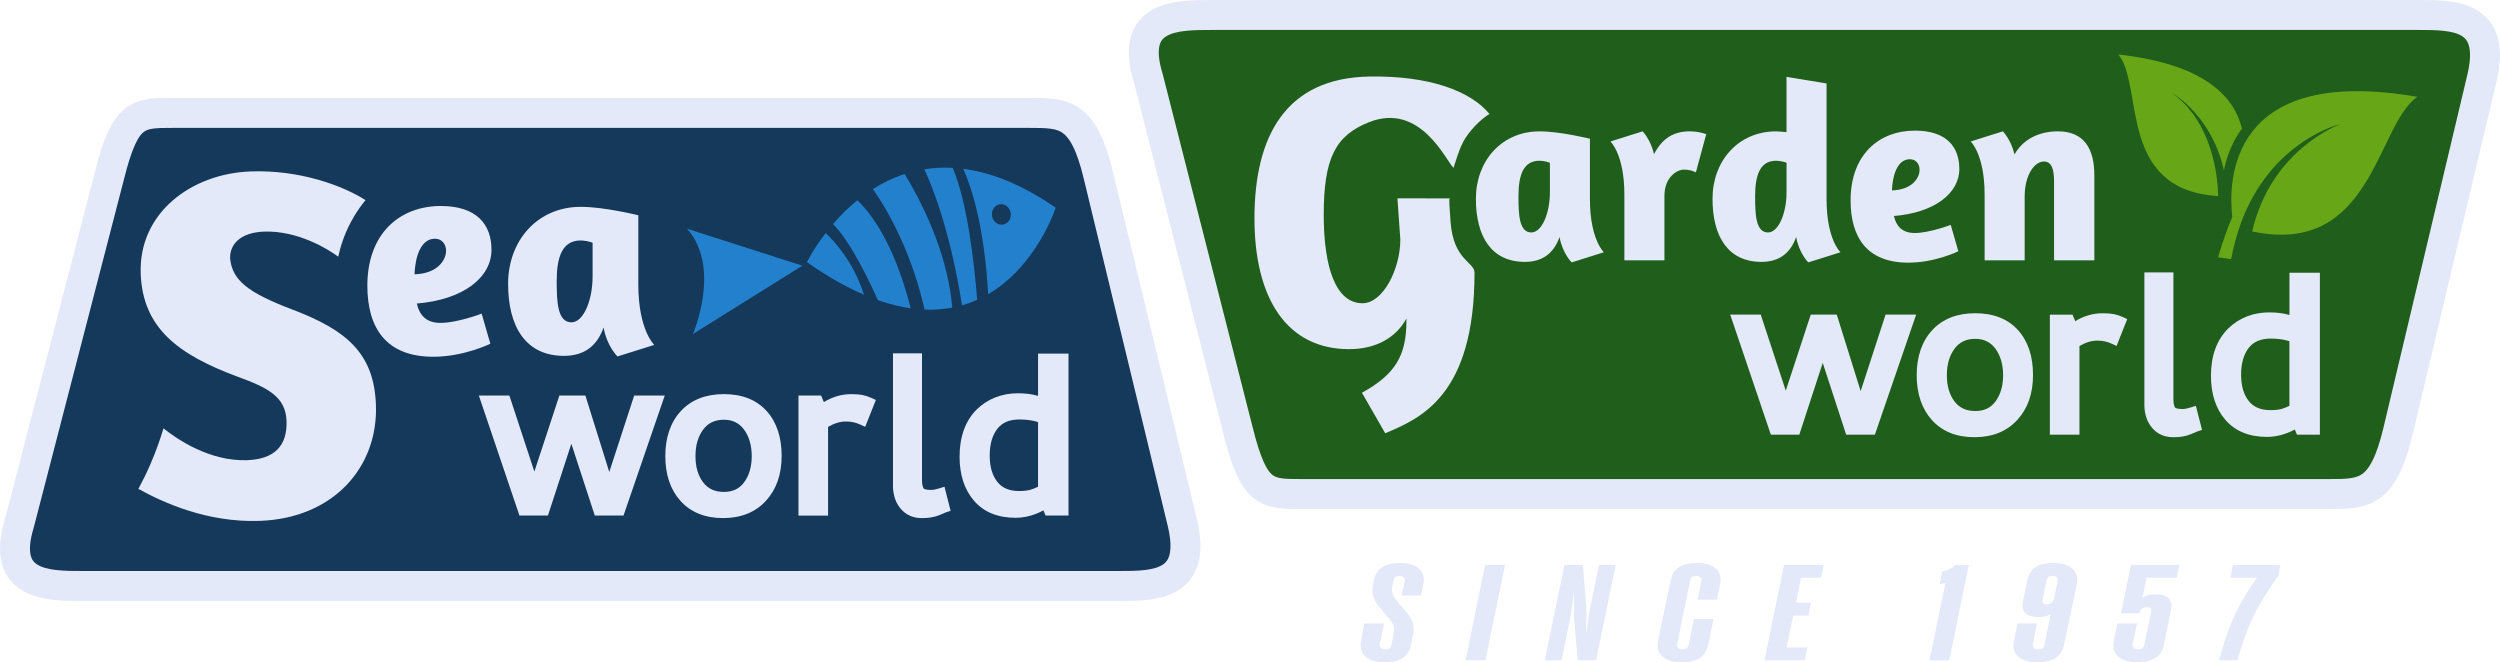 <svg viewBox="0 0 834.46 221.03" xmlns="http://www.w3.org/2000/svg" data-name="Layer 2" id="Layer_2">
  <defs>
    <style>
      .cls-1, .cls-2 {
        stroke: #e4e9f9;
        stroke-miterlimit: 10;
        stroke-width: 10px;
      }

      .cls-1, .cls-3 {
        fill: #14395a;
      }

      .cls-2 {
        fill: #1f5e1b;
      }

      .cls-4 {
        fill: #2380cc;
      }

      .cls-5 {
        fill: #e4e9f9;
      }

      .cls-6 {
        fill: #66a617;
      }
    </style>
  </defs>
  <g data-name="Layer 2" id="Layer_2-2">
    <path d="M373.62,195.59H27.55c-11.58,0-27.53,0-21.05-21.05l30-115.8c5.24-21.05,9.47-21.05,21.05-21.05h286.07c11.58,0,18.05,0,23.05,21.05l28,115.8c5.02,21.05-9.47,21.05-21.05,21.05Z" class="cls-1"></path>
    <path d="M807.39,5h-403.07c-11.58,0-27.53,0-21.05,21.05l30,117.8c5.24,21.05,9.47,21.05,21.05,21.05h343.07c11.58,0,18.05,0,23.05-21.05l28-117.8c5.02-21.05-9.47-21.05-21.05-21.05Z" class="cls-2"></path>
    <path d="M46.97,91.28c-.72-20.05,16.68-33.33,36.73-34.06,16.17-.58,30.53,4.63,38.3,9.58-1.56,1.89-3.27,4.29-4.84,7.23-2.36,4.41-3.59,8.52-4.27,11.66-3.39-2.59-13.6-8.79-24.77-8.38-7.75.28-11.49,4.13-11.31,9.01.77,7.39,6.15,11.42,20.69,16.97,18.3,6.93,27.36,14.7,27.98,31.89.75,20.72-14.15,37.8-38.75,38.68-17.52.63-32.27-6.09-40.54-10.68,1.34-2.47,2.69-5.19,3.97-8.14,1.87-4.29,3.3-8.36,4.41-12.07,4.16,3.36,15.22,11.09,27.88,10.63,9.44-.34,13.48-5.04,13.19-13.13-.29-8.09-6.3-11.08-16.39-14.76-19.84-7.38-31.63-16.23-32.29-34.43Z" class="cls-5"></path>
    <path d="M469.44,107.23v-.91c-3.52,6.49-10.28,10.24-19.24,10.22-20.39-.04-31.53-16.55-31.48-43.83s10.44-46.68,38.35-47.16c20.2-.35,33.87,4.93,40.09,12.48-1.93,1.18-5.22,3.83-8,8-2,3-3.45,8.48-4,10-2.45-2.26-11-22-28.12-15.28-11.36,4.46-15.16,12.14-15.2,30.71-.03,18.05,4.1,29.75,12.93,29.76,6.88.01,12.62-11.41,12.64-21.28l-.97-13.75,17.52.04s-.56-2.18.21,7.84c1,12.96,8,13.3,8,16.96,0,41-17.99,48.61-29.81,53.58l-7.77-13.52c11.05-6.08,14.83-12.31,14.85-23.87Z" class="cls-5"></path>
    <g>
      <path d="M535.35,84.2l-10.74,3.38s-3.04-2.88-4.06-8.46c-1.86,5.24-5.5,8.29-11.59,8.29-11.08,0-16.33-8.38-16.33-21.06s8.63-22.5,21.23-22.5c7.02,0,16.67,2.45,16.83,2.45v20.22c0,13.37,4.65,17.68,4.65,17.68ZM517.33,54.33c-.76-.34-2.45-.68-3.47-.68-5.5,0-7.02,4.99-7.02,11.84,0,6.26.25,12.1,4.31,12.1,3.47,0,6.18-6.34,6.18-13.45v-9.81Z" class="cls-5"></path>
      <path d="M555.56,86.9h-13.37v-22c0-13.37-4.65-17.68-4.65-17.68l10.74-3.38s2.62,2.62,3.81,7.61c2.79-5.41,6.68-7.61,11.93-7.61,2.37,0,4.23.51,5.5.93l-3.47,12.77c-.76-.42-2.12-.93-3.98-.93-2.37,0-6.51,2.62-6.51,8.71v21.57Z" class="cls-5"></path>
      <path d="M599.53,79.12c-1.86,5.24-5.5,8.29-11.59,8.29-11.08,0-16.33-8.38-16.33-21.06s8.63-22.5,21.23-22.5c1.01,0,2.28.17,3.47.25v-18.44l13.37,2.2v38.66c0,13.37,4.57,17.6,4.65,17.68l-10.74,3.38c-.08-.08-3.04-2.96-4.06-8.46ZM596.32,54.33c-.76-.34-2.45-.68-3.47-.68-5.5,0-7.02,4.99-7.02,11.84,0,6.26.25,12.1,4.31,12.1,3.47,0,6.18-6.34,6.18-13.45v-9.81Z" class="cls-5"></path>
      <path d="M654,56.36c0,8.21-8.38,14.64-21.83,15.74.76,3.38,2.71,5.67,6.94,5.67,4.91,0,12.01-2.71,12.01-2.71l2.54,8.8s-7.7,3.81-16.67,3.81c-13.79,0-19.29-8.38-19.29-20.81,0-15.14,9.39-23.26,21.49-23.26,10.57,0,14.8,5.5,14.8,12.77ZM640.72,56.7c0-2.12-1.35-3.55-3.21-3.55-4.31,0-5.84,5.58-6.01,10.4,6.68-.17,9.22-4.14,9.22-6.85Z" class="cls-5"></path>
      <path d="M685.61,60.51c0-3.89-.76-6.6-3.38-6.6-3.13,0-6.43,4.4-6.43,11.76v21.23h-13.37v-22c0-13.37-4.65-17.68-4.65-17.68l10.74-3.38s2.71,2.71,3.89,7.7c2.96-5.25,8.46-7.7,14.47-7.7,8.8,0,12.18,5.84,12.18,14.72v28.34h-13.45v-26.39Z" class="cls-5"></path>
    </g>
    <g>
      <path d="M164.05,83.35c0,9.37-9.56,16.71-24.92,17.96.87,3.86,3.09,6.47,7.92,6.47,5.6,0,13.72-3.09,13.72-3.09l2.9,10.04s-8.79,4.35-19.03,4.35c-15.74,0-22.02-9.56-22.02-23.76,0-17.29,10.72-26.56,24.53-26.56,12.07,0,16.9,6.28,16.9,14.58ZM148.89,83.73c0-2.41-1.55-4.06-3.67-4.06-4.93,0-6.66,6.38-6.86,11.88,7.63-.19,10.53-4.73,10.53-7.82Z" class="cls-5"></path>
      <path d="M218.38,115.12l-12.27,3.86s-3.48-3.28-4.64-9.66c-2.12,5.99-6.28,9.46-13.23,9.46-12.65,0-18.64-9.56-18.64-24.05s9.85-25.69,24.24-25.69c8.02,0,19.03,2.8,19.22,2.8v23.08c0,15.26,5.31,20.19,5.31,20.19ZM197.8,81.03c-.87-.39-2.8-.77-3.96-.77-6.28,0-8.02,5.7-8.02,13.52,0,7.15.29,13.81,4.93,13.81,3.96,0,7.05-7.24,7.05-15.36v-11.2Z" class="cls-5"></path>
    </g>
    <g>
      <path d="M301.96,58.08c-3.89,1.26-7.43,3-10.62,5.02,2.77,3.86,12.25,18.2,17.29,40.24,3.28.13,6.35-.11,9.21-.66-.6-7.77-3.44-24.04-15.88-44.61Z" class="cls-4"></path>
      <path d="M317.99,56.02c-3.33-.18-6.49,0-9.48.48,2.23,4.71,8.53,19.63,12.59,45.42,1.78-.51,3.47-1.13,5.08-1.85-1.1-13.44-3.45-33.02-8.19-44.05Z" class="cls-4"></path>
      <path d="M352.37,69.33c-11.48-7.93-21.76-11.81-30.84-12.98,2.81,6.31,7.02,19.24,8.3,41.84,16.34-9.53,22.54-28.86,22.54-28.86Z" class="cls-4"></path>
      <path d="M286.19,66.82c-3.17,2.57-5.88,5.33-8.15,7.97,6.23,6.2,12.94,20.79,14.96,25.39,3.89,1.36,7.54,2.25,10.99,2.74-2.59-10.25-8.01-26.59-17.8-36.09Z" class="cls-4"></path>
      <path d="M275.59,77.79c-4.17,5.42-6.25,9.72-6.25,9.72,6.86,4.82,13.2,8.37,19.07,10.88-3.56-10.98-9.77-17.77-12.82-20.61Z" class="cls-4"></path>
      <path d="M267.82,88.68l-36.53,22.81s9.62-22.17-1.96-35.14l38.49,12.33Z" class="cls-4"></path>
      <path d="M337.35,71.05c.31,1.86-.83,3.61-2.54,3.9s-3.37-.99-3.68-2.85.83-3.61,2.54-3.9,3.37.99,3.68,2.85Z" class="cls-3"></path>
    </g>
    <g>
      <path d="M730.23,35.82c-.22-.24-.43-.49-.66-.73-.84-.89-1.72-1.75-2.65-2.55-.65-.55-1.32-1.09-2.03-1.6,0,0,.03.02.09.06,1.74,1.05,3.35,2.35,4.87,3.75,1.55,1.43,2.99,3.01,4.33,4.71,2.66,3.39,4.86,7.28,6.4,11.52.2.53.4,1.06.56,1.6.17.54.35,1.08.5,1.63l.43,1.65c.08.27.14.55.2.83l.03.15c1.1-5.29,3.11-9.96,6.01-13.92-2.5-10.58-12.41-21.55-41.25-24.73,8.64,10.35-.5,45.25,33.35,47.26-.13-5.51-1.39-19.52-10.17-29.62Z" class="cls-6"></path>
      <path d="M745.09,72.4c-2.95,6.94-4.71,13.48-4.71,13.48l2.44.35h0l1.9.27c.74-3.98,1.78-7.9,3.14-11.69.12-.34.23-.68.36-1.01l.4-1c.27-.66.53-1.33.82-1.98.61-1.29,1.18-2.6,1.87-3.84l.5-.94c.16-.32.33-.63.52-.93l1.08-1.82c.37-.6.77-1.17,1.16-1.76.38-.59.79-1.15,1.21-1.71,3.28-4.52,7.24-8.38,11.56-11.51,2.17-1.56,4.42-2.95,6.76-4.11,2.34-1.16,4.74-2.17,7.21-2.82-.02,0-.05.02-.07.03-1.43.53-23.3,9.01-29.51,35.85,40.28,8.55,41.43-35.64,55.18-44.94-63.13-10.89-63.17,28.34-61.82,40.1Z" class="cls-6"></path>
    </g>
    <g>
      <path d="M455.74,219.12c-1.41-1.27-1.87-3.12-1.4-5.55l1.07-5.46h6.59l-1.43,6.78c-.12.61-.01,1.06.33,1.36.34.3.8.46,1.4.46h.12c1.15,0,1.82-.47,2.02-1.41l.77-3.96c.24-1.12.16-2.09-.24-2.91-.4-.82-1.21-1.91-2.43-3.27l-.36-.46c-1.11-1.24-1.96-2.29-2.55-3.14-.59-.85-1.03-1.8-1.31-2.84-.28-1.05-.3-2.22-.06-3.52l.3-1.46c.4-1.94,1.31-3.4,2.73-4.37,1.43-.97,3.38-1.45,5.88-1.45h.36c2.69,0,4.74.64,6.15,1.91,1.4,1.27,1.85,3.11,1.34,5.5l-.71,3.46h-6.47l1.01-4.82c.08-.55-.03-.97-.33-1.27-.3-.3-.76-.45-1.4-.45h-.12c-1.03,0-1.64.44-1.84,1.32l-.42,2.09c-.16.76-.16,1.45,0,2.09.16.64.44,1.27.83,1.89.4.62.99,1.37,1.78,2.25l.24.23c1.23,1.39,2.15,2.52,2.76,3.37.61.85,1.05,1.78,1.31,2.8.26,1.02.27,2.16.03,3.43l-.71,3.5c-.4,1.94-1.3,3.4-2.7,4.37-1.41.97-3.4,1.45-5.97,1.45h-.36c-2.73,0-4.8-.64-6.21-1.91Z" class="cls-5"></path>
      <path d="M495.72,188.56h6.65l-6.53,31.84h-6.65l6.53-31.84Z" class="cls-5"></path>
      <path d="M522.17,188.56h6.18l1.19,15.05-.12,7.64h.06l1.13-7.64,3.09-15.05h5.58l-6.53,31.84h-6.12l-1.31-14.74.12-7.64h-.12l-1.07,7.64-3.03,14.74h-5.58l6.53-31.84Z" class="cls-5"></path>
      <path d="M554.88,219.12c-1.45-1.27-1.91-3.12-1.4-5.55l4.16-19.83c.4-1.94,1.3-3.4,2.7-4.37,1.4-.97,3.36-1.45,5.85-1.45h.42c2.69,0,4.74.64,6.15,1.91,1.41,1.27,1.85,3.11,1.34,5.5l-1.01,4.82h-6.47l1.25-6.18c.12-.55.02-.97-.3-1.27-.32-.3-.77-.45-1.37-.45h-.12c-1.07,0-1.7.44-1.9,1.32l-4.34,21.33c-.16.61-.07,1.06.27,1.36.34.3.8.46,1.4.46h.12c1.15,0,1.82-.47,2.02-1.41l1.78-8.69h6.53l-1.78,8.6c-.44,1.94-1.36,3.4-2.76,4.37-1.41.97-3.38,1.45-5.91,1.45h-.42c-2.69,0-4.76-.64-6.21-1.91Z" class="cls-5"></path>
      <path d="M595.48,188.56h13.24l-.89,4.28h-8.43l2.02-1.23-2.38,11.6-.77-2.05h6.24l-.89,4.32h-6.24l1.6-2.05-2.91,14.05-1.72-1.36h8.91l-.83,4.28h-13.48l6.53-31.84Z" class="cls-5"></path>
      <path d="M649.74,192.84h2.85c-.63.55-1.4,1.01-2.29,1.39-.89.38-1.85.64-2.88.8l.89-4.27c1.86-.36,3.33-1.09,4.39-2.18h4.45l-6.53,31.84h-6.59l5.7-27.56Z" class="cls-5"></path>
      <path d="M673.63,219.12c-1.42-1.27-1.88-3.12-1.36-5.55l1.13-5.46h6.53s-1.37,6.78-1.37,6.78c-.12.61-.01,1.06.33,1.36.34.3.8.46,1.4.46h.12c1.15,0,1.8-.47,1.96-1.41l2.8-13.51,2.2.09c-.4,1.15-1.2,2.12-2.41,2.91-1.21.79-2.74,1.18-4.6,1.18h-.24c-1.74,0-3.09-.44-4.04-1.32-.95-.88-1.25-2.11-.89-3.68l1.49-7.23c.4-1.94,1.29-3.39,2.67-4.37,1.39-.97,3.33-1.45,5.82-1.45h.42c2.69,0,4.75.64,6.18,1.91,1.42,1.27,1.88,3.11,1.36,5.5l-4.17,19.87c-.4,1.94-1.32,3.4-2.76,4.37-1.45.97-3.44,1.45-5.97,1.45h-.42c-2.69,0-4.75-.64-6.17-1.91ZM684.77,201.16c.42-.36.7-.86.86-1.5l1.19-5.68c.08-.55-.03-.97-.33-1.27-.3-.3-.76-.45-1.4-.45h-.12c-1.03,0-1.64.44-1.84,1.32l-1.37,6.64c-.08.45,0,.82.24,1.09.24.27.61.41,1.13.41h.06c.63,0,1.16-.18,1.57-.54Z" class="cls-5"></path>
      <path d="M706.98,219.12c-1.43-1.27-1.88-3.12-1.37-5.55l1.13-5.46h6.59l-1.48,6.78c-.12.61-.01,1.06.33,1.36.34.3.8.46,1.4.46h.12c1.15,0,1.82-.47,2.02-1.41l2.32-11.28c.12-.42.05-.76-.21-1-.26-.24-.64-.36-1.16-.36h-.12c-.63,0-1.17.18-1.6.52-.44.35-.71.86-.83,1.52h-6.18l3.33-16.15h16.21l-.95,4.28h-11.46l1.66-1-2.26,10.73-2.02-.32c.4-1.06,1.25-1.97,2.55-2.73,1.31-.76,2.81-1.14,4.51-1.14h.24c1.82,0,3.19.44,4.1,1.32.91.88,1.19,2.14.83,3.77l-2.38,11.73c-.4,1.94-1.31,3.4-2.73,4.37-1.43.97-3.42,1.45-6,1.45h-.42c-2.69,0-4.75-.64-6.18-1.91Z" class="cls-5"></path>
      <path d="M744,209.89c1.15-3.06,2.57-6.12,4.28-9.16,1.7-3.05,3.8-6.24,6.3-9.57l1.66,1.68h-11.76l.83-4.28h15.86l-.71,3.68c-2.42,3.31-4.45,6.41-6.12,9.32-1.66,2.91-3.06,5.83-4.19,8.75-1.13,2.93-2.23,6.28-3.3,10.07h-6.18c1.07-3.94,2.18-7.44,3.33-10.51Z" class="cls-5"></path>
    </g>
    <g>
      <polygon points="198.53 172.08 190.71 148.12 182.89 172.08 173.38 172.08 159.83 132.02 170.02 132.02 178.36 157.4 186.71 132.02 195.39 132.02 203.37 157.54 211.68 132.02 221.89 132.02 208.12 172.08 198.53 172.08" class="cls-5"></polygon>
      <path d="M241.35,172.93c-6.01,0-10.79-1.93-14.21-5.73-3.36-3.74-5.07-8.77-5.07-14.96s1.74-11.31,5.18-15.03c3.48-3.76,8.31-5.66,14.38-5.66s10.86,1.89,14.25,5.63c3.33,3.68,5.02,8.72,5.02,14.97s-1.75,11.17-5.21,14.97c-3.51,3.86-8.33,5.81-14.34,5.81ZM241.63,140.1c-3,0-5.25,1.06-6.88,3.23-1.73,2.31-2.61,5.3-2.61,8.91s.87,6.56,2.59,8.8c1.63,2.12,3.88,3.15,6.89,3.15s5.14-1.04,6.74-3.18c1.7-2.28,2.56-5.23,2.56-8.77s-.88-6.6-2.61-8.91c-1.63-2.17-3.82-3.23-6.69-3.23Z" class="cls-5"></path>
      <path d="M266.52,172.08v-40.05h7.55l.92,2.17c2.9-1.75,5.95-2.64,9.1-2.64,1.51,0,2.72.09,3.7.27,1.01.19,2,.51,2.95.94l1.6.74-3.55,8.96-1.79-.82c-1.39-.64-2.94-.96-4.61-.96-1.98,0-3.99.61-5.99,1.8v29.6h-9.88Z" class="cls-5"></path>
      <path d="M307.68,172.93c-2.89,0-5.24-1.03-6.99-3.06-1.67-1.94-2.56-4.45-2.63-7.46v-44.48s9.69,0,9.69,0v42.26c0,1.66.3,2.48.56,2.87,0,0,.39.47,2.41.47.75,0,1.65-.16,2.65-.48l1.88-.59,2.05,8.04-1.65.55c-.06.02-.41.15-2.12.89-1.57.67-3.49,1-5.84,1Z" class="cls-5"></path>
      <path d="M338.99,172.83c-5.97,0-10.65-1.92-13.9-5.71-3.19-3.7-4.8-8.65-4.8-14.69,0-6.66,1.93-11.98,5.75-15.79,3.71-3.57,8.35-5.37,13.8-5.37,2.44,0,4.67.29,6.65.87v-14.11h10.16v54.05h-7.66l-.7-1.72c-3.08,1.64-6.2,2.47-9.3,2.47ZM340.31,140.01c-3.34,0-5.75,1.01-7.38,3.07-1.71,2.18-2.58,5.19-2.58,8.97s.87,6.68,2.57,8.82c1.63,2.04,4.01,3.03,7.29,3.03,1.51,0,2.78-.15,3.77-.44.76-.23,1.6-.56,2.5-1v-21.58c-1.83-.58-3.9-.87-6.18-.87Z" class="cls-5"></path>
    </g>
    <g>
      <polygon points="616.22 145.08 608.4 121.12 600.58 145.08 591.08 145.08 577.52 105.02 587.71 105.02 596.06 130.4 604.4 105.02 613.08 105.02 621.06 130.54 629.37 105.02 639.58 105.02 625.81 145.08 616.22 145.08" class="cls-5"></polygon>
      <path d="M659.04,145.93c-6.01,0-10.79-1.93-14.21-5.73-3.36-3.74-5.07-8.77-5.07-14.96s1.74-11.31,5.18-15.03c3.48-3.76,8.31-5.66,14.38-5.66s10.86,1.89,14.25,5.63c3.33,3.68,5.02,8.72,5.02,14.97s-1.75,11.17-5.21,14.97c-3.51,3.86-8.33,5.81-14.34,5.81ZM659.32,113.1c-3,0-5.25,1.06-6.88,3.23-1.73,2.31-2.61,5.3-2.61,8.91s.87,6.56,2.59,8.8c1.63,2.12,3.88,3.15,6.89,3.15s5.14-1.04,6.74-3.18c1.7-2.28,2.56-5.23,2.56-8.77s-.88-6.6-2.61-8.91c-1.63-2.17-3.82-3.23-6.69-3.23Z" class="cls-5"></path>
      <path d="M684.21,145.08v-40.05h7.55l.92,2.17c2.9-1.75,5.95-2.64,9.1-2.64,1.51,0,2.72.09,3.7.27,1.01.19,2,.51,2.95.94l1.6.74-3.55,8.96-1.79-.82c-1.39-.64-2.94-.96-4.61-.96-1.98,0-3.99.61-5.99,1.8v29.6h-9.88Z" class="cls-5"></path>
      <path d="M725.38,145.93c-2.89,0-5.24-1.03-6.99-3.06-1.67-1.94-2.56-4.45-2.63-7.46v-44.48s9.69,0,9.69,0v42.26c0,1.66.3,2.48.56,2.87,0,0,.39.47,2.41.47.75,0,1.65-.16,2.65-.48l1.88-.59,2.05,8.04-1.65.55c-.06.02-.41.15-2.12.89-1.57.67-3.49,1-5.84,1Z" class="cls-5"></path>
      <path d="M756.68,145.83c-5.97,0-10.65-1.92-13.9-5.71-3.19-3.7-4.8-8.65-4.8-14.69,0-6.66,1.93-11.98,5.75-15.79,3.71-3.57,8.35-5.37,13.8-5.37,2.44,0,4.67.29,6.65.87v-14.11h10.16v54.05h-7.66l-.7-1.72c-3.08,1.64-6.2,2.47-9.3,2.47ZM758,113.01c-3.34,0-5.75,1.01-7.38,3.07-1.71,2.18-2.58,5.19-2.58,8.97s.87,6.68,2.57,8.82c1.63,2.04,4.01,3.03,7.29,3.03,1.51,0,2.78-.15,3.77-.44.76-.23,1.6-.56,2.5-1v-21.58c-1.83-.58-3.9-.87-6.18-.87Z" class="cls-5"></path>
    </g>
  </g>
</svg>